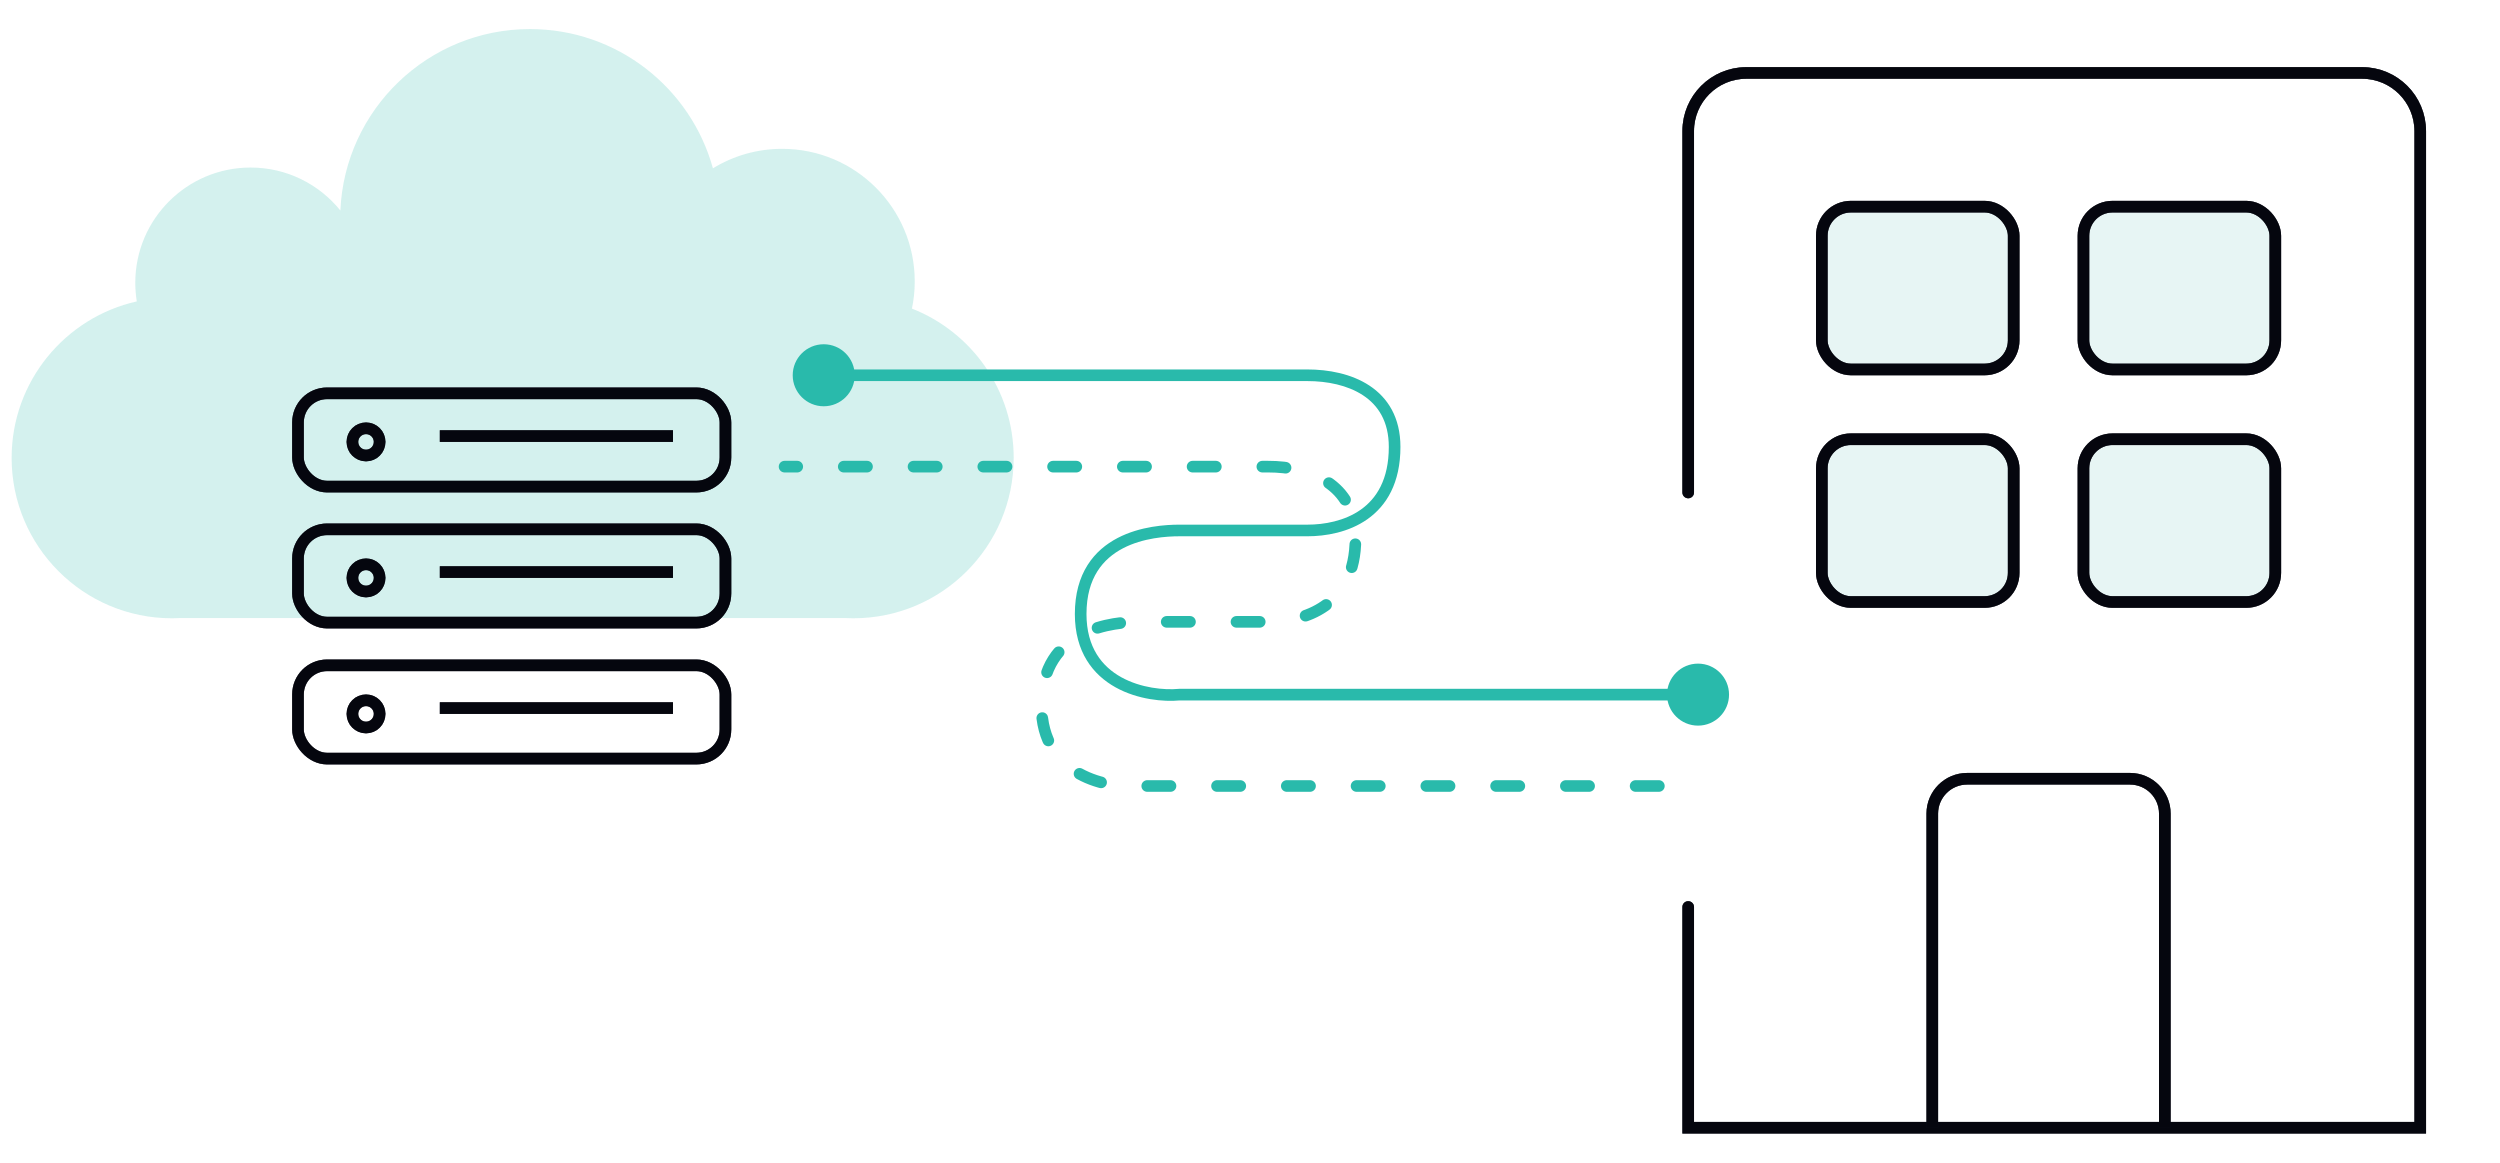 <svg width="430" height="200" viewBox="0 0 430 200" fill="none" xmlns="http://www.w3.org/2000/svg">
<path d="M290.371 84.704V62.651V22.546C290.371 17.023 294.848 12.546 300.371 12.546H406.28C411.803 12.546 416.28 17.023 416.28 22.546V193.968H290.371V182.915V156" stroke="#0F1229" stroke-width="2" stroke-linecap="round"/>
<path d="M290.371 84.704V62.651V22.546C290.371 17.023 294.848 12.546 300.371 12.546H406.28C411.803 12.546 416.28 17.023 416.28 22.546V193.968H290.371V182.915V156" stroke="black" stroke-opacity="0.2" stroke-width="2" stroke-linecap="round"/>
<path d="M290.371 84.704V62.651V22.546C290.371 17.023 294.848 12.546 300.371 12.546H406.28C411.803 12.546 416.28 17.023 416.28 22.546V193.968H290.371V182.915V156" stroke="black" stroke-opacity="0.2" stroke-width="2" stroke-linecap="round"/>
<path d="M290.371 84.704V62.651V22.546C290.371 17.023 294.848 12.546 300.371 12.546H406.28C411.803 12.546 416.28 17.023 416.28 22.546V193.968H290.371V182.915V156" stroke="black" stroke-opacity="0.2" stroke-width="2" stroke-linecap="round"/>
<path d="M290.371 84.704V62.651V22.546C290.371 17.023 294.848 12.546 300.371 12.546H406.28C411.803 12.546 416.28 17.023 416.28 22.546V193.968H290.371V182.915V156" stroke="black" stroke-opacity="0.2" stroke-width="2" stroke-linecap="round"/>
<path d="M290.371 84.704V62.651V22.546C290.371 17.023 294.848 12.546 300.371 12.546H406.28C411.803 12.546 416.28 17.023 416.28 22.546V193.968H290.371V182.915V156" stroke="black" stroke-opacity="0.2" stroke-width="2" stroke-linecap="round"/>
<rect x="313.352" y="35.546" width="33" height="28" rx="5" fill="#87D0C9" fill-opacity="0.2"/>
<rect x="313.352" y="35.546" width="33" height="28" rx="5" stroke="#0F1229" stroke-width="2"/>
<rect x="313.352" y="35.546" width="33" height="28" rx="5" stroke="black" stroke-opacity="0.2" stroke-width="2"/>
<rect x="313.352" y="35.546" width="33" height="28" rx="5" stroke="black" stroke-opacity="0.2" stroke-width="2"/>
<rect x="313.352" y="35.546" width="33" height="28" rx="5" stroke="black" stroke-opacity="0.2" stroke-width="2"/>
<rect x="313.352" y="35.546" width="33" height="28" rx="5" stroke="black" stroke-opacity="0.2" stroke-width="2"/>
<rect x="313.352" y="35.546" width="33" height="28" rx="5" stroke="black" stroke-opacity="0.2" stroke-width="2"/>
<rect x="313.352" y="75.546" width="33" height="28" rx="5" fill="#87D0C9" fill-opacity="0.2"/>
<rect x="313.352" y="75.546" width="33" height="28" rx="5" stroke="#0F1229" stroke-width="2"/>
<rect x="313.352" y="75.546" width="33" height="28" rx="5" stroke="black" stroke-opacity="0.2" stroke-width="2"/>
<rect x="313.352" y="75.546" width="33" height="28" rx="5" stroke="black" stroke-opacity="0.2" stroke-width="2"/>
<rect x="313.352" y="75.546" width="33" height="28" rx="5" stroke="black" stroke-opacity="0.2" stroke-width="2"/>
<rect x="313.352" y="75.546" width="33" height="28" rx="5" stroke="black" stroke-opacity="0.2" stroke-width="2"/>
<rect x="313.352" y="75.546" width="33" height="28" rx="5" stroke="black" stroke-opacity="0.2" stroke-width="2"/>
<path d="M372.352 193.946V139.946C372.352 136.632 369.665 133.946 366.352 133.946H338.352C335.038 133.946 332.352 136.632 332.352 139.946V193.946" stroke="#0F1229" stroke-width="2"/>
<path d="M372.352 193.946V139.946C372.352 136.632 369.665 133.946 366.352 133.946H338.352C335.038 133.946 332.352 136.632 332.352 139.946V193.946" stroke="black" stroke-opacity="0.2" stroke-width="2"/>
<path d="M372.352 193.946V139.946C372.352 136.632 369.665 133.946 366.352 133.946H338.352C335.038 133.946 332.352 136.632 332.352 139.946V193.946" stroke="black" stroke-opacity="0.2" stroke-width="2"/>
<path d="M372.352 193.946V139.946C372.352 136.632 369.665 133.946 366.352 133.946H338.352C335.038 133.946 332.352 136.632 332.352 139.946V193.946" stroke="black" stroke-opacity="0.2" stroke-width="2"/>
<path d="M372.352 193.946V139.946C372.352 136.632 369.665 133.946 366.352 133.946H338.352C335.038 133.946 332.352 136.632 332.352 139.946V193.946" stroke="black" stroke-opacity="0.2" stroke-width="2"/>
<path d="M372.352 193.946V139.946C372.352 136.632 369.665 133.946 366.352 133.946H338.352C335.038 133.946 332.352 136.632 332.352 139.946V193.946" stroke="black" stroke-opacity="0.2" stroke-width="2"/>
<rect x="358.352" y="35.546" width="33" height="28" rx="5" fill="#87D0C9" fill-opacity="0.2"/>
<rect x="358.352" y="35.546" width="33" height="28" rx="5" stroke="#0F1229" stroke-width="2"/>
<rect x="358.352" y="35.546" width="33" height="28" rx="5" stroke="black" stroke-opacity="0.2" stroke-width="2"/>
<rect x="358.352" y="35.546" width="33" height="28" rx="5" stroke="black" stroke-opacity="0.2" stroke-width="2"/>
<rect x="358.352" y="35.546" width="33" height="28" rx="5" stroke="black" stroke-opacity="0.2" stroke-width="2"/>
<rect x="358.352" y="35.546" width="33" height="28" rx="5" stroke="black" stroke-opacity="0.2" stroke-width="2"/>
<rect x="358.352" y="35.546" width="33" height="28" rx="5" stroke="black" stroke-opacity="0.2" stroke-width="2"/>
<rect x="358.352" y="75.546" width="33" height="28" rx="5" fill="#87D0C9" fill-opacity="0.2"/>
<rect x="358.352" y="75.546" width="33" height="28" rx="5" stroke="#0F1229" stroke-width="2"/>
<rect x="358.352" y="75.546" width="33" height="28" rx="5" stroke="black" stroke-opacity="0.2" stroke-width="2"/>
<rect x="358.352" y="75.546" width="33" height="28" rx="5" stroke="black" stroke-opacity="0.2" stroke-width="2"/>
<rect x="358.352" y="75.546" width="33" height="28" rx="5" stroke="black" stroke-opacity="0.2" stroke-width="2"/>
<rect x="358.352" y="75.546" width="33" height="28" rx="5" stroke="black" stroke-opacity="0.2" stroke-width="2"/>
<rect x="358.352" y="75.546" width="33" height="28" rx="5" stroke="black" stroke-opacity="0.2" stroke-width="2"/>
<path d="M286.727 119.475C286.727 122.421 289.115 124.808 292.061 124.808C295.006 124.808 297.394 122.421 297.394 119.475C297.394 116.529 295.006 114.142 292.061 114.142C289.115 114.142 286.727 116.529 286.727 119.475ZM202.875 119.475V118.475H202.827L202.779 118.48L202.875 119.475ZM224.875 64.546V65.546V64.546ZM136.346 64.546C136.346 67.491 138.734 69.879 141.68 69.879C144.625 69.879 147.013 67.491 147.013 64.546C147.013 61.6 144.625 59.212 141.68 59.212C138.734 59.212 136.346 61.6 136.346 64.546ZM292.061 119.475V118.475H202.875V119.475V120.475H292.061V119.475ZM202.875 119.475L202.779 118.48C200.259 118.722 196.224 118.35 192.86 116.483C189.569 114.656 186.875 111.383 186.875 105.614H185.875H184.875C184.875 112.166 188.014 116.08 191.89 118.232C195.693 120.343 200.158 120.741 202.971 120.47L202.875 119.475ZM185.875 105.614H186.875C186.875 102.439 187.616 100.063 188.745 98.27C189.875 96.475 191.431 95.206 193.15 94.308C196.619 92.498 200.671 92.24 202.875 92.24V91.24V90.24C200.579 90.24 196.131 90.496 192.225 92.536C190.256 93.563 188.406 95.054 187.052 97.205C185.696 99.359 184.875 102.116 184.875 105.614H185.875ZM202.875 91.24V92.24H224.875V91.24V90.24H202.875V91.24ZM224.875 91.24V92.24C227.989 92.24 231.97 91.579 235.202 89.298C238.491 86.976 240.875 83.064 240.875 76.866H239.875H238.875C238.875 82.475 236.759 85.751 234.048 87.664C231.28 89.618 227.761 90.24 224.875 90.24V91.24ZM239.875 76.866H240.875C240.875 71.808 238.706 68.414 235.551 66.329C232.454 64.283 228.486 63.546 224.875 63.546V64.546V65.546C228.264 65.546 231.796 66.246 234.449 67.998C237.044 69.712 238.875 72.479 238.875 76.866H239.875ZM224.875 64.546L224.875 63.546L141.68 63.546L141.68 64.546L141.68 65.546L224.875 65.546L224.875 64.546Z" fill="#29BAAB"/>
<path d="M285.326 135.191H196.141C190.807 135.705 179.141 133.651 179.141 121.331C179.141 107.983 191.641 106.957 196.141 106.957H218.141C224.141 106.957 233.141 104.39 233.141 92.583C233.141 83.137 225.141 80.262 218.141 80.262L134.945 80.262" stroke="#29BAAB" stroke-width="2" stroke-linecap="round" stroke-dasharray="4 8"/>
<path d="M91.154 5C106.172 5 118.819 15.143 122.623 28.952C126.089 26.825 130.168 25.599 134.532 25.599C147.126 25.599 157.335 35.809 157.335 48.402C157.335 50.004 157.169 51.568 156.854 53.076C167.101 57.102 174.355 67.084 174.355 78.76C174.355 93.994 162.005 106.344 146.771 106.344C146.289 106.344 145.811 106.331 145.336 106.307H31.02C30.544 106.331 30.065 106.344 29.584 106.344C14.35 106.344 2 93.994 2 78.76C2 65.606 11.207 54.604 23.527 51.844C23.359 50.804 23.27 49.737 23.27 48.649C23.271 37.697 32.149 28.817 43.102 28.817C49.343 28.817 54.911 31.702 58.546 36.209C59.295 18.846 73.607 5 91.154 5Z" fill="#29BAAB" fill-opacity="0.2"/>
<rect x="51.254" y="67.65" width="73.524" height="16.046" rx="5" stroke="#0F1229" stroke-width="2"/>
<rect x="51.254" y="67.65" width="73.524" height="16.046" rx="5" stroke="black" stroke-opacity="0.2" stroke-width="2"/>
<rect x="51.254" y="67.65" width="73.524" height="16.046" rx="5" stroke="black" stroke-opacity="0.2" stroke-width="2"/>
<rect x="51.254" y="67.65" width="73.524" height="16.046" rx="5" stroke="black" stroke-opacity="0.2" stroke-width="2"/>
<rect x="51.254" y="67.65" width="73.524" height="16.046" rx="5" stroke="black" stroke-opacity="0.2" stroke-width="2"/>
<rect x="51.254" y="67.65" width="73.524" height="16.046" rx="5" stroke="black" stroke-opacity="0.2" stroke-width="2"/>
<rect x="51.254" y="91.042" width="73.524" height="16.046" rx="5" stroke="#0F1229" stroke-width="2"/>
<rect x="51.254" y="91.042" width="73.524" height="16.046" rx="5" stroke="black" stroke-opacity="0.2" stroke-width="2"/>
<rect x="51.254" y="91.042" width="73.524" height="16.046" rx="5" stroke="black" stroke-opacity="0.2" stroke-width="2"/>
<rect x="51.254" y="91.042" width="73.524" height="16.046" rx="5" stroke="black" stroke-opacity="0.2" stroke-width="2"/>
<rect x="51.254" y="91.042" width="73.524" height="16.046" rx="5" stroke="black" stroke-opacity="0.2" stroke-width="2"/>
<rect x="51.254" y="91.042" width="73.524" height="16.046" rx="5" stroke="black" stroke-opacity="0.2" stroke-width="2"/>
<rect x="51.254" y="114.434" width="73.524" height="16.046" rx="5" stroke="#0F1229" stroke-width="2"/>
<rect x="51.254" y="114.434" width="73.524" height="16.046" rx="5" stroke="black" stroke-opacity="0.2" stroke-width="2"/>
<rect x="51.254" y="114.434" width="73.524" height="16.046" rx="5" stroke="black" stroke-opacity="0.2" stroke-width="2"/>
<rect x="51.254" y="114.434" width="73.524" height="16.046" rx="5" stroke="black" stroke-opacity="0.2" stroke-width="2"/>
<rect x="51.254" y="114.434" width="73.524" height="16.046" rx="5" stroke="black" stroke-opacity="0.2" stroke-width="2"/>
<rect x="51.254" y="114.434" width="73.524" height="16.046" rx="5" stroke="black" stroke-opacity="0.2" stroke-width="2"/>
<line x1="75.652" y1="75.007" x2="115.753" y2="75.007" stroke="#0F1229" stroke-width="2"/>
<line x1="75.652" y1="75.007" x2="115.753" y2="75.007" stroke="black" stroke-opacity="0.2" stroke-width="2"/>
<line x1="75.652" y1="75.007" x2="115.753" y2="75.007" stroke="black" stroke-opacity="0.2" stroke-width="2"/>
<line x1="75.652" y1="75.007" x2="115.753" y2="75.007" stroke="black" stroke-opacity="0.2" stroke-width="2"/>
<line x1="75.652" y1="75.007" x2="115.753" y2="75.007" stroke="black" stroke-opacity="0.2" stroke-width="2"/>
<line x1="75.652" y1="75.007" x2="115.753" y2="75.007" stroke="black" stroke-opacity="0.2" stroke-width="2"/>
<line x1="75.652" y1="98.399" x2="115.753" y2="98.399" stroke="#0F1229" stroke-width="2"/>
<line x1="75.652" y1="98.399" x2="115.753" y2="98.399" stroke="black" stroke-opacity="0.2" stroke-width="2"/>
<line x1="75.652" y1="98.399" x2="115.753" y2="98.399" stroke="black" stroke-opacity="0.2" stroke-width="2"/>
<line x1="75.652" y1="98.399" x2="115.753" y2="98.399" stroke="black" stroke-opacity="0.2" stroke-width="2"/>
<line x1="75.652" y1="98.399" x2="115.753" y2="98.399" stroke="black" stroke-opacity="0.2" stroke-width="2"/>
<line x1="75.652" y1="98.399" x2="115.753" y2="98.399" stroke="black" stroke-opacity="0.2" stroke-width="2"/>
<line x1="75.652" y1="121.792" x2="115.753" y2="121.792" stroke="#0F1229" stroke-width="2"/>
<line x1="75.652" y1="121.792" x2="115.753" y2="121.792" stroke="black" stroke-opacity="0.2" stroke-width="2"/>
<line x1="75.652" y1="121.792" x2="115.753" y2="121.792" stroke="black" stroke-opacity="0.2" stroke-width="2"/>
<line x1="75.652" y1="121.792" x2="115.753" y2="121.792" stroke="black" stroke-opacity="0.2" stroke-width="2"/>
<line x1="75.652" y1="121.792" x2="115.753" y2="121.792" stroke="black" stroke-opacity="0.2" stroke-width="2"/>
<line x1="75.652" y1="121.792" x2="115.753" y2="121.792" stroke="black" stroke-opacity="0.2" stroke-width="2"/>
<circle cx="62.955" cy="76.007" r="2.342" stroke="#0F1229" stroke-width="2"/>
<circle cx="62.955" cy="76.007" r="2.342" stroke="black" stroke-opacity="0.2" stroke-width="2"/>
<circle cx="62.955" cy="76.007" r="2.342" stroke="black" stroke-opacity="0.2" stroke-width="2"/>
<circle cx="62.955" cy="76.007" r="2.342" stroke="black" stroke-opacity="0.2" stroke-width="2"/>
<circle cx="62.955" cy="76.007" r="2.342" stroke="black" stroke-opacity="0.2" stroke-width="2"/>
<circle cx="62.955" cy="76.007" r="2.342" stroke="black" stroke-opacity="0.2" stroke-width="2"/>
<circle cx="62.955" cy="99.399" r="2.342" stroke="#0F1229" stroke-width="2"/>
<circle cx="62.955" cy="99.399" r="2.342" stroke="black" stroke-opacity="0.2" stroke-width="2"/>
<circle cx="62.955" cy="99.399" r="2.342" stroke="black" stroke-opacity="0.2" stroke-width="2"/>
<circle cx="62.955" cy="99.399" r="2.342" stroke="black" stroke-opacity="0.2" stroke-width="2"/>
<circle cx="62.955" cy="99.399" r="2.342" stroke="black" stroke-opacity="0.2" stroke-width="2"/>
<circle cx="62.955" cy="99.399" r="2.342" stroke="black" stroke-opacity="0.2" stroke-width="2"/>
<circle cx="62.955" cy="122.791" r="2.342" stroke="#0F1229" stroke-width="2"/>
<circle cx="62.955" cy="122.791" r="2.342" stroke="black" stroke-opacity="0.2" stroke-width="2"/>
<circle cx="62.955" cy="122.791" r="2.342" stroke="black" stroke-opacity="0.2" stroke-width="2"/>
<circle cx="62.955" cy="122.791" r="2.342" stroke="black" stroke-opacity="0.2" stroke-width="2"/>
<circle cx="62.955" cy="122.791" r="2.342" stroke="black" stroke-opacity="0.2" stroke-width="2"/>
<circle cx="62.955" cy="122.791" r="2.342" stroke="black" stroke-opacity="0.2" stroke-width="2"/>
</svg>
